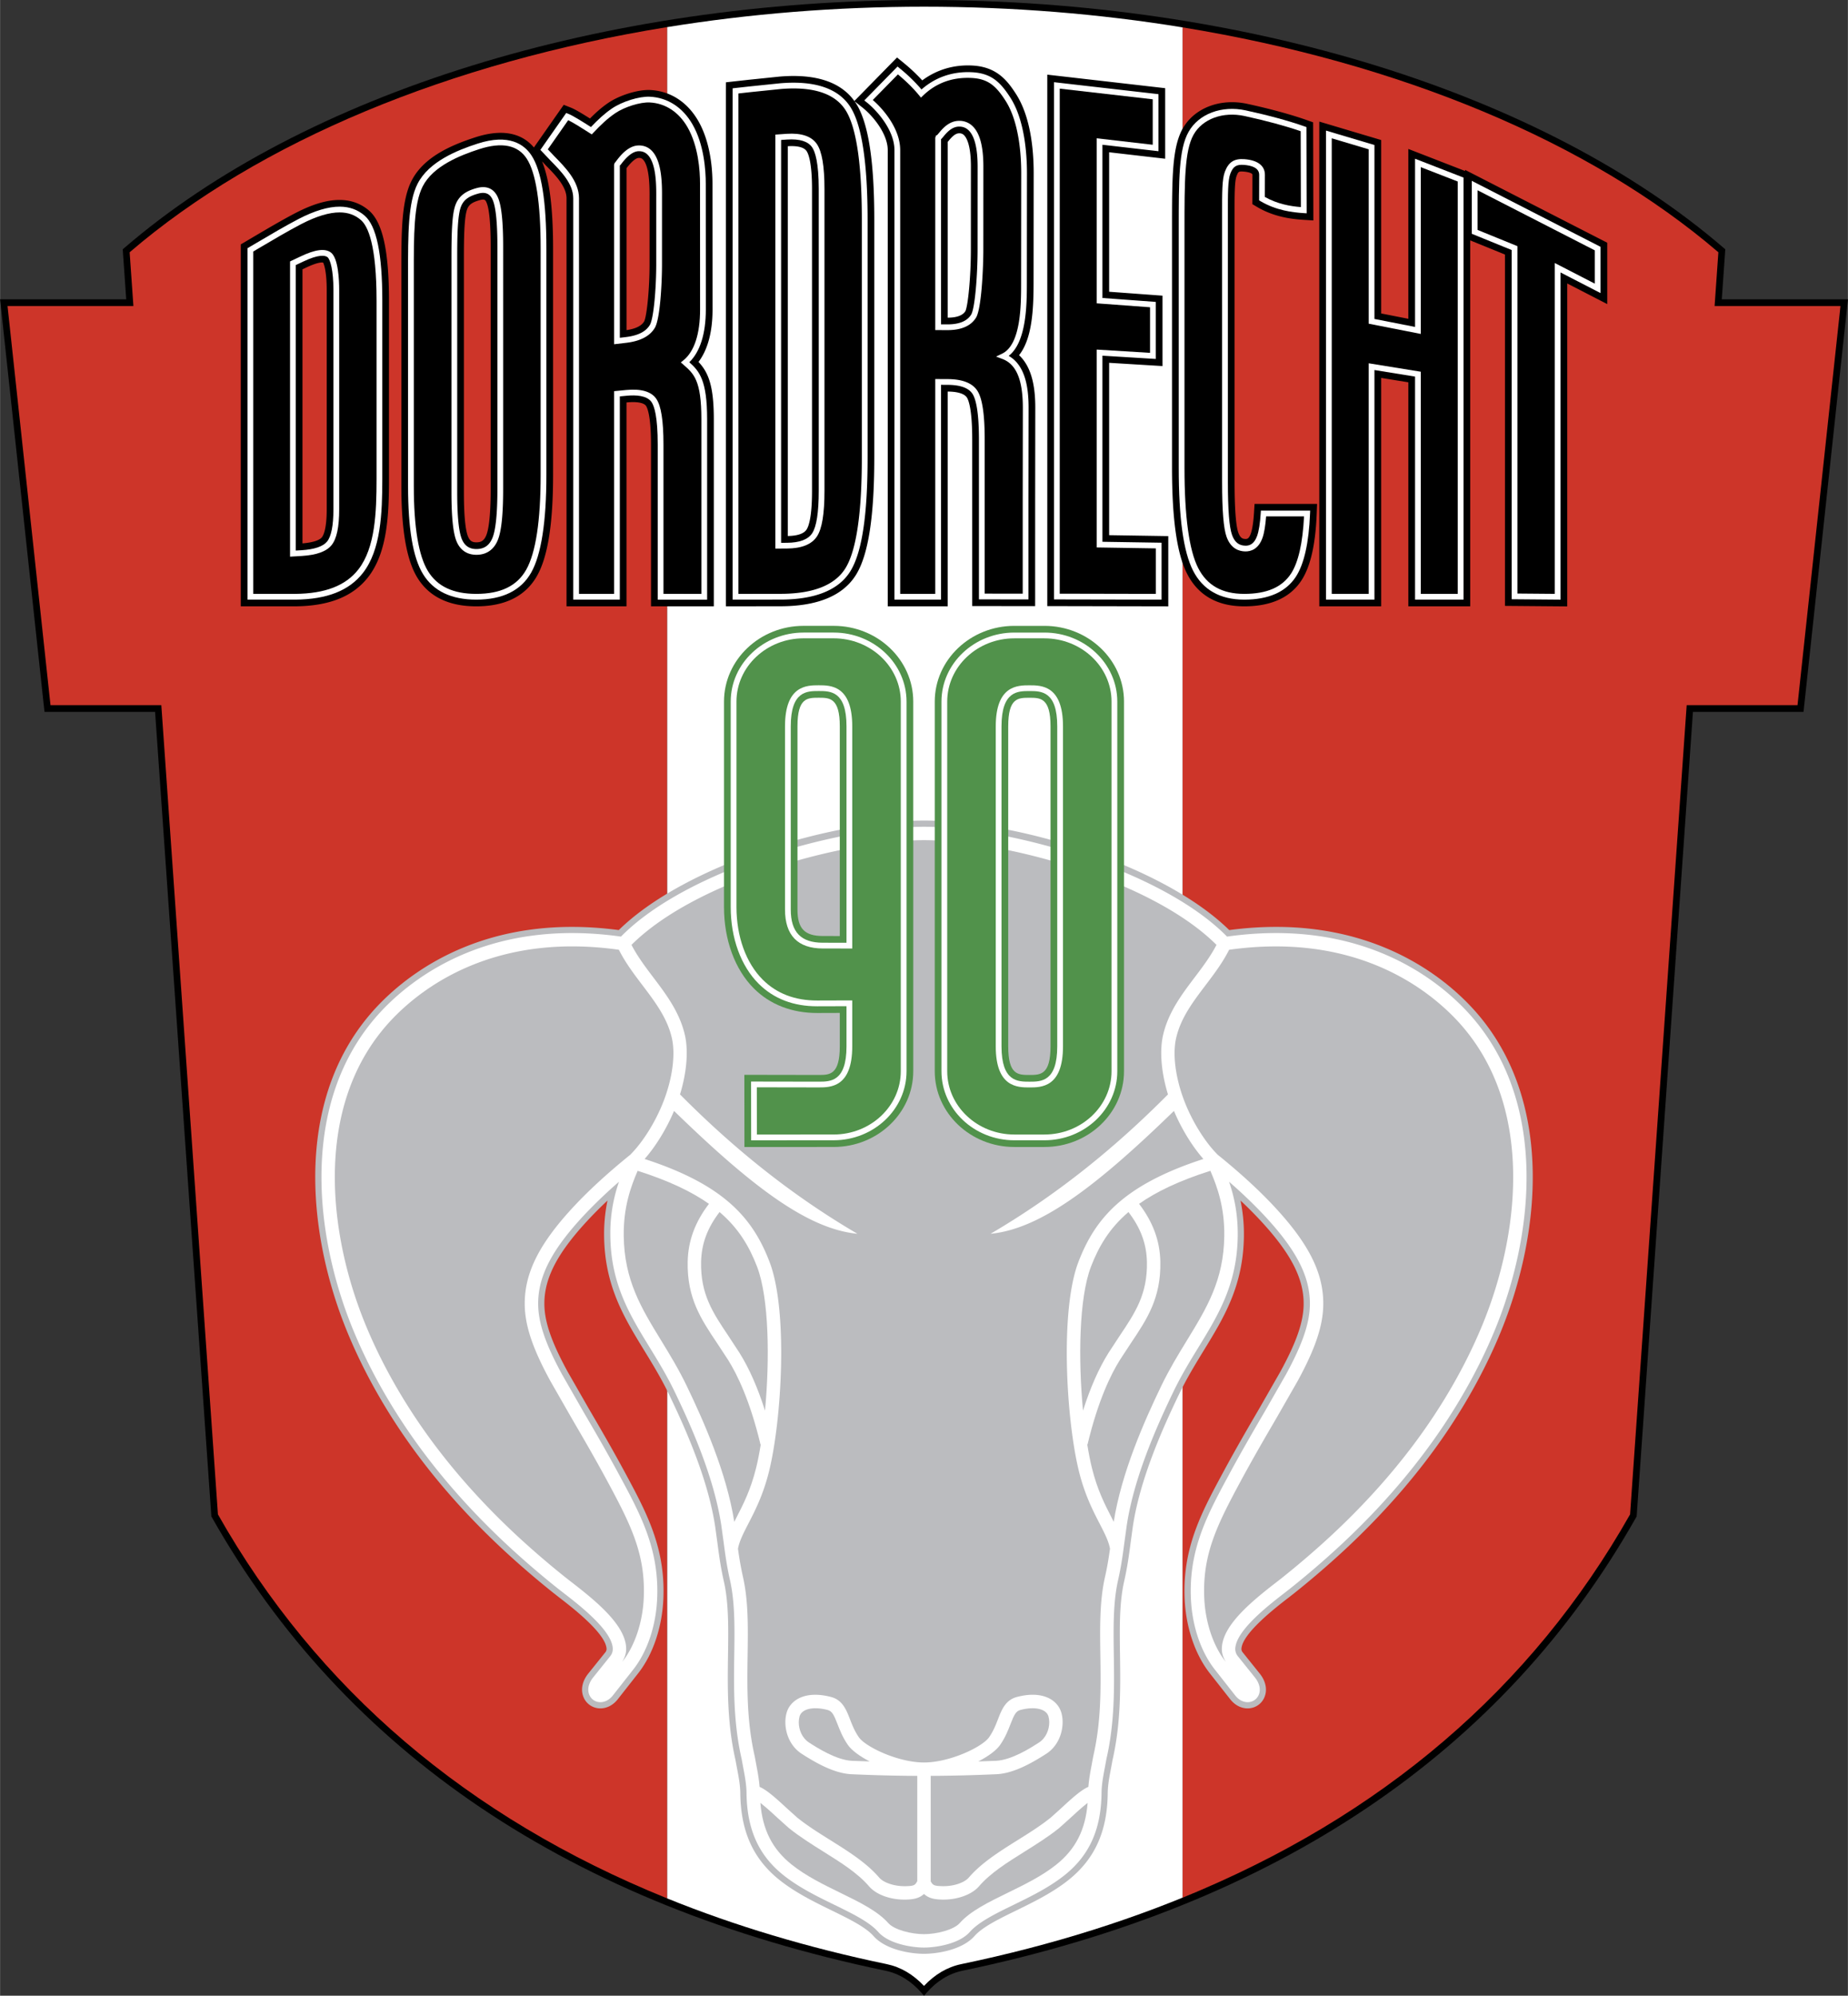 <svg xmlns="http://www.w3.org/2000/svg" width="2316" height="2500" viewBox="0 0 197.878 213.616"><rect x="0" y="0" width="197.878" height="213.616" fill="#333333" stroke="none"/><path d="M184.37 32.04l.375-5.353-.136-.117C165.318 9.932 133.292 0 98.94 0 64.586 0 32.561 9.933 13.27 26.569l-.136.117.375 5.354H.001l4.755 44.158h11.843l6.026 86.116.04.07c14.262 25.225 38.536 41.561 72.149 48.556 1.452.303 2.749 1.099 3.856 2.366l.271.31.271-.31c1.106-1.269 2.403-2.064 3.854-2.366 33.614-6.996 57.888-23.332 72.149-48.556l.04-.07 6.026-86.116h11.843l4.755-44.158H184.37z"/><path d="M126.633 2.931C117.729 1.479 108.425.718 98.94.718c-9.424 0-18.667.754-27.519 2.186v200.29c7.246 2.935 15.095 5.287 23.539 7.043 1.494.312 2.826 1.107 3.98 2.328 1.153-1.221 2.485-2.018 3.979-2.328 9.863-2.052 18.908-4.92 27.134-8.577-1.125.5-2.263.989-3.419 1.459V2.931z" fill="#fff"/><path d="M174.55 162.096l6.061-86.617h11.868l4.601-42.722h-13.479l.403-5.755c-13.845-11.882-34.257-20.305-57.37-24.071v200.188c21.302-8.668 37.368-22.401 47.916-41.023zM13.875 27.003l.403 5.755H.799L5.4 75.48h11.867s6.049 86.445 6.062 86.616c10.577 18.673 26.701 32.433 48.092 41.097V2.904C48.235 6.657 27.755 15.09 13.875 27.003z" fill="#cd3529"/><path d="M157.257 107.473c-3.671-3.78-11.854-9.75-25.631-7.92-7.067-6.933-22.684-11.726-32.686-11.725-10.003 0-25.621 4.793-32.688 11.725-13.778-1.829-21.96 4.14-25.631 7.92-9.257 9.533-7.844 24.387-3.436 35.108 1.412 3.432 3.237 6.852 5.426 10.162 3.06 4.627 6.892 9.086 11.391 13.251a95.898 95.898 0 0 0 5.315 4.558l.627.49c1.312 1.012 4.796 3.703 4.993 5.352a.573.573 0 0 1-.132.477l-1.815 2.26c-.642.799-.833 1.707-.526 2.491a1.93 1.93 0 0 0 1.531 1.218c.786.115 1.589-.24 2.147-.949l2.188-2.785c1.591-2.024 2.575-4.944 2.7-8.011.011-.274.017-.546.017-.812 0-5.019-1.938-8.609-4.164-12.735-1.394-2.581-2.697-4.813-3.847-6.782l-2.26-3.947c-1.72-3.153-2.465-5.302-2.489-7.186l-.001-.106c0-2.798 1.47-5.549 4.896-9.173a44.413 44.413 0 0 1 1.863-1.849 17.607 17.607 0 0 0-.362 3.807c.064 5.325 2.122 8.686 4.3 12.244.895 1.462 1.821 2.975 2.651 4.695 1.767 3.664 4.201 9.121 4.95 14.199l.232 1.689c.176 1.327.341 2.58.693 4.135.383 1.692.465 3.592.465 5.607 0 .742-.011 1.499-.022 2.267-.011.798-.023 1.622-.023 2.465 0 2.756.129 5.73.82 8.763l.165.89c.177.926.343 1.801.352 2.635.041 4.099 1.367 7.056 4.172 9.306 1.719 1.378 3.794 2.392 5.625 3.286 1.855.906 3.608 1.762 4.474 2.74 1.326 1.497 4.02 1.897 5.404 1.897 1.382 0 4.077-.4 5.403-1.898.865-.977 2.617-1.833 4.472-2.738 1.832-.895 3.908-1.908 5.626-3.287 2.805-2.25 4.131-5.208 4.172-9.306.008-.835.175-1.71.353-2.637l.163-.882c.691-3.034.821-6.009.821-8.767 0-.845-.012-1.668-.023-2.466a146.45 146.45 0 0 1-.022-2.269c0-2.017.082-3.914.464-5.606.353-1.557.519-2.812.694-4.14l.232-1.686c.748-5.08 3.183-10.536 4.949-14.198.83-1.72 1.756-3.233 2.651-4.696 2.178-3.558 4.236-6.919 4.3-12.243l.001-.231a17.72 17.72 0 0 0-.363-3.577 45.026 45.026 0 0 1 1.863 1.849c3.425 3.625 4.896 6.377 4.896 9.175v.105c-.026 1.885-.771 4.034-2.491 7.185l-2.263 3.954c-1.149 1.968-2.451 4.198-3.843 6.777-2.226 4.125-4.165 7.716-4.165 12.734 0 .268.005.538.017.813.125 3.067 1.109 5.987 2.699 8.011l2.188 2.783c.558.711 1.36 1.066 2.147.951a1.932 1.932 0 0 0 1.531-1.217c.309-.784.117-1.692-.525-2.492l-1.815-2.26a.563.563 0 0 1-.132-.476c.196-1.65 3.68-4.34 4.991-5.352l.629-.491a95.323 95.323 0 0 0 5.314-4.558c4.499-4.164 8.332-8.622 11.391-13.25 2.19-3.313 4.016-6.733 5.426-10.162 4.409-10.722 5.823-25.575-3.435-35.109z" fill="#bbbcbf"/><path d="M156.779 107.938c-3.612-3.72-11.701-9.618-25.389-7.687-7.176-7.289-23.634-11.756-32.45-11.756-8.818 0-25.276 4.468-32.451 11.756-13.689-1.931-21.777 3.968-25.389 7.688-9.033 9.302-7.625 23.864-3.297 34.391 1.395 3.392 3.2 6.772 5.366 10.047 3.029 4.582 6.827 9 11.287 13.128a94.92 94.92 0 0 0 5.277 4.528l.62.482c1.628 1.257 5.017 3.873 5.247 5.8.044.376-.042.685-.274.974l-1.815 2.26c-.488.607-.643 1.274-.425 1.831.17.434.547.734 1.008.801.546.081 1.117-.182 1.526-.702l2.188-2.783c1.506-1.918 2.439-4.697 2.558-7.626.011-.262.016-.521.016-.776 0-4.86-1.901-8.381-4.084-12.428-1.388-2.572-2.688-4.798-3.835-6.763l-2.269-3.964c-1.776-3.254-2.545-5.497-2.572-7.496l-.001-.116c0-2.982 1.525-5.871 5.078-9.63a52.221 52.221 0 0 1 3.579-3.407 16.73 16.73 0 0 0-.927 5.814c.062 5.142 2.073 8.426 4.203 11.904.903 1.476 1.838 3.002 2.682 4.752 1.786 3.703 4.248 9.223 5.009 14.392l.234 1.699c.174 1.312.337 2.55.683 4.075.397 1.755.481 3.696.481 5.75 0 .747-.011 1.508-.023 2.281-.012.792-.023 1.61-.023 2.447 0 2.736.128 5.684.813 8.669l.16.867c.174.915.354 1.859.364 2.755.039 3.882 1.285 6.677 3.922 8.792 1.661 1.332 3.613 2.285 5.501 3.206 1.917.936 3.727 1.819 4.681 2.896 1.171 1.324 3.72 1.673 4.905 1.673 1.184 0 3.732-.35 4.904-1.674.953-1.077 2.763-1.96 4.679-2.896 1.889-.921 3.841-1.875 5.501-3.206 2.638-2.116 3.884-4.91 3.924-8.793.009-.895.189-1.84.364-2.754l.167-.904c.679-2.951.806-5.888.806-8.618 0-.841-.012-1.662-.024-2.459-.011-.773-.022-1.535-.022-2.283 0-2.053.084-3.993.481-5.748.346-1.527.509-2.768.683-4.08l.233-1.695c.761-5.169 3.223-10.689 5.009-14.392.844-1.75 1.779-3.277 2.683-4.753 2.129-3.478 4.141-6.763 4.203-11.903l.001-.231c0-2.273-.409-4.071-.929-5.584a52.221 52.221 0 0 1 3.579 3.407c3.553 3.758 5.078 6.648 5.078 9.63l-.001.116c-.026 2.001-.795 4.243-2.572 7.496l-2.272 3.97c-1.146 1.963-2.445 4.189-3.832 6.758-2.183 4.045-4.084 7.568-4.084 12.427 0 .255.006.514.017.776.12 2.93 1.052 5.709 2.558 7.627l2.187 2.782c.409.521.979.783 1.526.703a1.27 1.27 0 0 0 1.008-.801c.218-.556.063-1.223-.425-1.831l-1.815-2.26a1.226 1.226 0 0 1-.273-.974c.229-1.927 3.617-4.543 5.246-5.8l.619-.483a95.21 95.21 0 0 0 5.277-4.527c4.46-4.128 8.257-8.544 11.288-13.129 2.167-3.277 3.972-6.658 5.366-10.047 4.323-10.527 5.731-25.088-3.302-34.391z" fill="#fff"/><path d="M61.654 128.909c-3.827 4.05-5.471 7.233-5.471 10.613l.001.138c.029 2.25.852 4.691 2.747 8.165l2.29 4c1.141 1.955 2.436 4.171 3.812 6.721 2.399 4.447 3.913 7.477 3.913 11.711 0 .246-.005.497-.016.753-.105 2.594-.948 5.136-2.252 6.797l-.064.081c.265-.425.433-.881.433-1.386 0-.117-.007-.236-.021-.358-.277-2.33-3.137-4.715-5.795-6.768l-.602-.468a94.06 94.06 0 0 1-5.198-4.458c-4.375-4.051-8.098-8.38-11.065-12.867-2.114-3.198-3.876-6.497-5.235-9.803-1.944-4.727-3.284-10.293-3.284-15.78 0-6.241 1.733-12.379 6.283-17.064 3.42-3.521 11.084-9.111 24.135-7.277.682 1.359 1.605 2.584 2.504 3.77 1.368 1.805 2.66 3.509 3.161 5.645.416 1.773.08 4.333-.899 6.85-.832 2.136-2.176 4.297-3.51 5.638l.007.006c-1.301 1.043-3.737 3.081-5.874 5.341z" fill="#bbbcbf"/><path d="M73.527 148.336c-.875-1.814-1.829-3.372-2.75-4.878-2.112-3.448-3.935-6.426-3.992-11.171-.037-3.04.73-5.208 1.489-6.965 3.337 1.058 5.791 2.234 7.637 3.536-1.481 1.926-2.234 3.956-2.278 6.193-.077 3.901 1.427 6.146 3.169 8.744l1.159 1.767c.963 1.532 2.346 4.346 3.469 9.05l.029-.007c-.15.933-.318 1.787-.5 2.523-.581 2.353-1.391 3.922-2.105 5.308-.081.156-.156.305-.232.455-.831-5.287-3.296-10.825-5.095-14.555z" fill="#bbbcbf"/><path d="M81.913 150.988c-.779-2.45-1.693-4.529-2.737-6.19l-1.181-1.803c-1.673-2.495-2.995-4.465-2.926-7.916.038-1.944.674-3.653 1.978-5.344 2.037 1.735 3.182 3.679 4.015 5.846 1.285 3.351 1.367 9.924.851 15.407zM113.126 199.568c-1.536 1.232-3.416 2.149-5.233 3.036-2.048 1-3.982 1.944-5.124 3.234-.651.735-2.494 1.189-3.829 1.189-1.336 0-3.18-.454-3.83-1.188-1.143-1.292-3.077-2.236-5.125-3.236-1.817-.887-3.696-1.805-5.232-3.036-2.054-1.648-3.105-3.711-3.335-6.59.622.477 1.432 1.227 1.902 1.664l1.146 1.026c1.145.924 2.441 1.735 3.694 2.52 1.887 1.18 3.67 2.296 4.896 3.723.779.907 2.339 1.463 3.976 1.418.744-.021 1.38-.117 1.906-.599.521.474 1.125.57 1.861.597 1.629.057 3.246-.511 4.023-1.416 1.227-1.427 3.01-2.542 4.897-3.724 1.253-.784 2.549-1.594 3.694-2.519l1.148-1.028c.47-.436 1.279-1.187 1.9-1.663-.23 2.881-1.281 4.943-3.335 6.592z" fill="#bbbcbf"/><path d="M118.318 168.81c-.579 2.559-.537 5.381-.494 8.369.051 3.463.103 7.044-.753 10.774l-.17.917c-.149.779-.297 1.58-.358 2.39-.753.32-1.701 1.16-2.958 2.327l-1.074.963c-1.078.87-2.336 1.658-3.553 2.418-1.896 1.186-3.855 2.412-5.225 4.004-.492.574-1.705.959-2.884.917-.788-.028-.957-.08-1.192-.517v-11.288c2.263-.011 4.546-.068 7.038-.177 1.84-.082 3.812-1.208 5.325-2.179 1.575-1.013 2.016-3.018 1.63-4.392-.385-1.37-2.006-2.426-4.762-1.697-1.227.325-1.632 1.369-2.024 2.378-.233.601-.497 1.28-.957 1.937-.728 1.04-4.213 2.697-6.969 2.697-2.757 0-6.243-1.657-6.971-2.696-.459-.657-.723-1.336-.956-1.937-.391-1.01-.796-2.054-2.024-2.378-2.755-.728-4.376.327-4.761 1.697-.386 1.374.054 3.379 1.63 4.392 1.512.971 3.484 2.097 5.324 2.179 2.491.11 4.774.167 7.039.177v11.257c-.223.466-.387.526-1.23.55-1.165.031-2.362-.355-2.847-.919-1.369-1.593-3.329-2.819-5.225-4.004-1.217-.762-2.476-1.549-3.554-2.419l-1.07-.96c-1.259-1.168-2.208-2.008-2.961-2.329-.061-.811-.209-1.61-.357-2.389l-.163-.881c-.863-3.768-.811-7.348-.761-10.812.044-2.988.086-5.81-.494-8.369a35.207 35.207 0 0 1-.538-3.043c.156-.825.575-1.643 1.108-2.674.713-1.382 1.602-3.105 2.223-5.622 1.347-5.461 2.054-17.183.048-22.404-1.755-4.571-4.741-8.212-13.378-11.012 1.199-1.361 2.352-3.244 3.152-5.145 8.496 8.259 14.376 12.637 19.638 13.152-7.32-4.289-13.493-9.373-18.998-14.918.719-2.35.917-4.671.513-6.396-.571-2.432-2.016-4.339-3.414-6.184-.869-1.145-1.682-2.24-2.295-3.428C74.584 94.185 90.421 89.93 98.94 89.93c8.519 0 24.354 4.254 31.32 11.206-.613 1.188-1.427 2.283-2.295 3.428-1.398 1.845-2.843 3.751-3.414 6.184-.405 1.726-.206 4.046.513 6.396-5.505 5.544-11.678 10.629-18.998 14.918 5.262-.516 11.142-4.893 19.639-13.152.799 1.901 1.953 3.783 3.152 5.145-8.638 2.8-11.623 6.441-13.379 11.012-2.005 5.222-1.299 16.944.049 22.404.621 2.517 1.509 4.239 2.223 5.622.532 1.032.952 1.848 1.107 2.674-.135.98-.284 1.92-.539 3.043z" fill="#bbbcbf"/><path d="M104.758 188.538c1.069-.552 1.922-1.179 2.327-1.758.559-.798.869-1.598 1.119-2.241.386-.995.577-1.384 1.053-1.51 1.543-.408 2.782-.121 3.013.697.054.194.082.407.082.627 0 .792-.356 1.686-1.106 2.168-.875.562-2.923 1.877-4.611 1.952-.652.029-1.252.042-1.877.065zM93.121 188.539c-.625-.022-1.226-.036-1.875-.065-1.689-.075-3.737-1.39-4.612-1.952-.75-.481-1.106-1.375-1.106-2.167 0-.221.027-.434.082-.628.23-.818 1.469-1.105 3.012-.697.476.126.667.515 1.053 1.51.25.643.56 1.443 1.119 2.241.405.578 1.258 1.204 2.327 1.758zM116.819 135.581c.832-2.167 1.977-4.111 4.014-5.846 1.303 1.691 1.94 3.4 1.978 5.344.067 3.45-1.254 5.421-2.927 7.917l-1.181 1.802c-1.044 1.661-1.958 3.74-2.737 6.19-.517-5.483-.435-12.057.853-15.407z" fill="#bbbcbf"/><path d="M127.103 143.457c-.923 1.507-1.876 3.064-2.752 4.879-1.798 3.729-4.263 9.265-5.094 14.553-.077-.15-.15-.298-.231-.454-.715-1.386-1.524-2.955-2.105-5.308-.182-.736-.35-1.59-.5-2.523l.03.007c1.123-4.703 2.505-7.517 3.468-9.05l1.158-1.767c1.742-2.598 3.246-4.842 3.17-8.744-.043-2.236-.796-4.265-2.278-6.193 1.847-1.302 4.3-2.478 7.637-3.536.758 1.757 1.525 3.925 1.489 6.965-.058 4.745-1.881 7.723-3.992 11.171z" fill="#bbbcbf"/><path d="M158.748 141.782c-1.358 3.305-3.12 6.602-5.236 9.802-2.966 4.488-6.689 8.817-11.065 12.867-1.62 1.5-3.368 3-5.197 4.459l-.602.468c-2.658 2.053-5.517 4.437-5.794 6.768a2.926 2.926 0 0 0-.022.358c0 .504.168.96.433 1.386a5.384 5.384 0 0 1-.064-.081c-1.305-1.661-2.146-4.203-2.252-6.798a17.545 17.545 0 0 1-.016-.754c0-4.232 1.513-7.263 3.912-11.709 1.375-2.547 2.668-4.762 3.809-6.716l2.293-4.005c1.896-3.472 2.717-5.914 2.747-8.165l.001-.138c0-3.38-1.644-6.564-5.471-10.614-2.137-2.262-4.573-4.298-5.874-5.34l.006-.005c-1.333-1.343-2.679-3.502-3.51-5.639-.979-2.516-1.314-5.077-.899-6.85.501-2.135 1.793-3.84 3.161-5.645.899-1.186 1.823-2.411 2.505-3.77 13.05-1.834 20.715 3.754 24.135 7.276 4.55 4.686 6.283 10.824 6.283 17.064.001 5.487-1.339 11.053-3.283 15.781z" fill="#bbbcbf"/><path d="M108.614 66.991c-4.699 0-8.523 3.636-8.523 8.106v39.568c0 4.469 3.824 8.106 8.523 8.106h3.219c4.7 0 8.524-3.637 8.524-8.106V75.097c0-4.47-3.824-8.106-8.524-8.106h-3.219zm-.656 45.011V77.746c0-3.059 1.055-3.059 2.277-3.059 1.159 0 2.253 0 2.253 3.059v34.256c0 3.059-1.095 3.059-2.253 3.059-1.222 0-2.277 0-2.277-3.059zM86.046 66.989c-4.699 0-8.523 3.636-8.523 8.106v21.991c0 3.512 1.167 6.69 3.202 8.718 1.73 1.726 4.081 2.633 6.797 2.625l2.399-.008V112c0 3.06-1.095 3.06-2.254 3.06l-7.966-.014.01 7.728 9.554-.004c4.699-.001 8.523-3.638 8.523-8.106V75.095c0-4.47-3.824-8.106-8.523-8.106h-3.219zm2.06 33.199c-1.955-.002-2.716-.797-2.716-2.834V77.743c0-3.059 1.055-3.059 2.277-3.059 1.159 0 2.254 0 2.254 3.059v22.448l-1.815-.003z" fill="#51924b"/><path d="M108.614 67.709c-4.303 0-7.804 3.314-7.804 7.388v39.568c0 4.073 3.501 7.387 7.804 7.387h3.219c4.304 0 7.805-3.314 7.805-7.387V75.097c0-4.074-3.501-7.388-7.805-7.388h-3.219zm-7.189 46.956V75.097c0-3.734 3.225-6.771 7.188-6.771h3.219c3.964 0 7.189 3.038 7.189 6.771v39.568c0 3.733-3.225 6.771-7.189 6.771h-3.219c-3.963.001-7.188-3.038-7.188-6.771zM86.046 67.708c-4.303 0-7.805 3.314-7.805 7.387v21.991c0 3.323 1.09 6.315 2.991 8.209 1.614 1.61 3.73 2.423 6.288 2.415l3.12-.009V112c0 3.778-1.718 3.778-2.973 3.778l-7.246-.012.008 6.289 8.836-.004c4.304-.001 7.804-3.315 7.804-7.388V75.095c0-4.073-3.501-7.387-7.804-7.387h-3.219zm-4.379 37.151c-1.786-1.781-2.81-4.614-2.81-7.774v-21.99c0-3.734 3.225-6.771 7.188-6.771h3.219c3.964 0 7.189 3.038 7.189 6.771v39.568c0 3.733-3.225 6.771-7.189 6.772l-8.221.002-.006-5.055 6.629.011c1.255 0 3.589 0 3.589-4.394v-4.917l-3.738.011c-2.387.008-4.355-.744-5.85-2.234z" fill="#fff"/><path d="M84.055 77.743v19.611c0 2.763 1.363 4.166 4.05 4.169l3.15.003V77.743c0-4.394-2.334-4.394-3.588-4.394-1.262.001-3.612.001-3.612 4.394zm4.05 23.164c-2.343-.002-3.434-1.132-3.434-3.553V77.743c0-3.777 1.731-3.777 2.996-3.777 1.254 0 2.973 0 2.973 3.777v23.167l-2.535-.003zM106.623 77.746v34.256c0 4.394 2.35 4.394 3.612 4.394 1.254 0 3.588 0 3.588-4.394V77.746c0-4.394-2.334-4.394-3.588-4.394-1.262 0-3.612 0-3.612 4.394zm.616 34.256V77.746c0-3.778 1.732-3.778 2.996-3.778 1.254 0 2.972 0 2.972 3.778v34.256c0 3.778-1.718 3.778-2.972 3.778-1.264 0-2.996 0-2.996-3.778z" fill="#fff"/><path d="M39.501 22.533c-.866-.742-1.912-1.123-3.112-1.131-1.363-.009-2.915.447-4.746 1.396-1.394.723-3.096 1.727-4.598 2.613l-1.27.749-.001.586v38.155l3.517-.001h2.322c3.646-.03 6.204-1.06 7.819-3.147 2.044-2.642 2.215-6.647 2.215-10.522V32.186c0-5.329-.681-8.396-2.146-9.653zm-4.522 8.502v23.484c0 2.127-.363 2.803-.52 2.996-.161.198-.664.532-2.075.646V28.827l.356-.168c1.294-.621 1.75-.576 1.853-.555.123.223.386 1.069.386 2.931zM76.295 33.118l-.007-13.455c0-1.523-.199-4.422-1.521-6.717-1.172-2.035-3.001-3.21-5.15-3.311-1.295-.061-3.271.548-4.499 1.385-.771.526-1.388 1.104-1.948 1.665-.812-.513-1.591-.987-2.059-1.17l-.751-.295-3.195 4.565c-1.012-1.207-2.877-2.188-6.27-1.088-2.487.807-5.512 2.064-6.829 4.651-1.101 2.161-1.098 5.604-1.095 9.963v22.695c0 4.727.559 7.938 1.709 9.819 1.247 2.041 3.372 3.076 6.314 3.076 3.092 0 5.281-1.097 6.505-3.261 1.157-2.045 1.72-5.587 1.72-10.83V26.611c0-4.342-.39-7.415-1.184-9.339l.374.396c1.055 1.072 2.25 2.288 2.25 3.557V64.9h6.422V43.081l.11-.011c1.01-.095 1.75.043 1.978.37.125.18.536 1.01.536 4.14V64.9h6.726V44.864c0-3.634-.609-5.029-1.639-6.123.974-1.286 1.503-3.181 1.503-5.623zM69.55 20.814l-.001.463v6.989c0 2.854-.312 5.647-.581 6.145-.281.477-.924.783-1.884.925V18c.676-.88 1.085-1.09 1.306-1.098.191-.006.318.039.438.156.677.659.722 2.731.722 3.756zM52.538 52.343c0 3.095-.252 4.39-.463 4.93-.26.664-.639.766-1.01.776-.496.015-.752-.146-.945-.598-.206-.478-.451-1.687-.451-4.732V27.607c0-2.066.027-4.343.345-5.204.183-.495.539-.753 1.36-.984.538-.151.609.011.718.257.204.463.446 1.656.446 4.713v25.954zM110.673 30.35l.012-11.814c0-2.534-.332-6.055-1.905-8.494-.943-1.46-2.081-2.897-4.677-3.028-2.014-.103-3.833.464-5.351 1.59a19.268 19.268 0 0 0-1.977-1.862l-.725-.589-.654.667-3.915 3.992c-1.476-2.053-4.161-2.934-7.994-2.615l-3.365.348-2.39.265-.004.918V64.9l5.846-.007c3.996-.003 6.722-1.146 8.102-3.396 1.306-2.128 1.94-6.224 1.94-12.521V23.542c0-6.331-.638-10.408-1.95-12.465-.054-.084-.113-.164-.172-.245l.873.694c1.081.859 2.689 2.779 2.689 4.546V64.9h6.423V41.911h.008c1.064.006 1.793.237 2.051.649.17.271.564 1.248.564 4.465v17.846l6.738.008.002-1.026-.001-3.223.001-6.94.014-10.036c0-1.848-.233-4.231-1.738-5.637 1.387-1.743 1.551-4.803 1.555-7.667zM86.948 20.237v32.311c0 2.821-.365 3.801-.583 4.133-.358.547-1.271.68-2.012.693V15.65c.729-.045 1.661.009 2.011.517.177.256.584 1.163.584 4.07zm17.015-2.402l-.004 8.881c-.001 3.014-.322 6.061-.588 6.59-.286.459-.923.692-1.891.696V15.185l.08-.093c.271-.327.679-.821 1.139-.825a.678.678 0 0 1 .528.205c.274.272.736 1.073.736 3.363zM118.764 38.835l5.714.348v-7.535l-5.714-.42v-14.93l6.002.692V9.439L112.14 7.991v56.885l12.958.026v-7.518l-6.334-.1V38.835zM134.277 54.899c-.08 1.271-.233 1.914-.348 2.231-.206.567-.417.563-.572.56-.263-.006-.538-.063-.759-.678-.183-.51-.401-1.868-.401-5.45l-.001-28.53c-.003-2.101-.005-3.62.216-4.194.176-.455.219-.512.742-.472.386.028.959.144.958.343l-.007 3.145.503.299c1.797 1.066 3.675 1.294 4.932 1.374l1.093.068-.026-10.5-.681-.241c-1.67-.592-3.934-1.209-6.375-1.738-2.887-.626-5.664.439-6.909 2.649-1.144 2.03-1.144 5.315-1.144 10.76v25.549c0 5.501.527 9.208 1.612 11.334 1.182 2.318 3.242 3.493 6.122 3.493 2.863 0 4.923-.933 6.125-2.773.967-1.482 1.502-3.812 1.635-7.123l.042-1.066h-6.699l-.058.96zM156.88 18.182v.121l-6.074-2.36v18.18l-2.912-.572V14.989l-6.625-1.973V64.9h6.625V40.45l2.912.471V64.9h6.625V25.73l3.72 1.514v37.609l6.668.056V30.34l4.286 2.209v-6.567l-15.225-7.8z"/><path d="M32.164 27.456l-1.109.524-.003.196v31.408l1.266-.075c1.589-.102 2.628-.48 3.177-1.154.551-.678.82-1.933.82-3.837V31.035c0-1.004-.087-3.405-.889-4.006-.623-.468-1.69-.328-3.262.427zm.266.556c1.74-.836 2.392-.666 2.625-.491.309.232.642 1.431.642 3.514v23.484c0 1.733-.229 2.893-.681 3.449-.428.526-1.35.838-2.739.928l-.61.036v-30.56l.763-.36z" fill="#fff"/><path d="M31.974 23.435c-1.375.713-3.069 1.712-4.563 2.594l-.918.541v37.613l2.803-.001 2.312.001c3.412-.029 5.786-.967 7.258-2.869 1.905-2.463 2.065-6.332 2.065-10.083V32.186c0-5.034-.621-8.013-1.896-9.108-.744-.638-1.61-.951-2.649-.958-1.228-.008-2.712.434-4.412 1.315zm-4.25 3.125c1.487-.877 3.173-1.873 4.534-2.578 1.61-.834 2.998-1.253 4.124-1.246.887.005 1.624.27 2.252.81.767.658 1.682 2.691 1.682 8.64V51.23c0 3.645-.15 7.397-1.937 9.707-1.349 1.743-3.565 2.603-6.776 2.63l-2.304-.001-2.189.001V26.922l.614-.362zM51.117 15.379c-2.172.704-5.2 1.916-6.411 4.294-1.022 2.007-1.02 5.374-1.017 9.637v22.695c0 4.591.525 7.68 1.604 9.445 1.108 1.813 3.026 2.733 5.702 2.733 2.815 0 4.793-.975 5.88-2.897 1.08-1.908 1.627-5.433 1.627-10.477V26.611c0-5.073-.521-8.335-1.594-9.973-.772-1.18-2.405-2.357-5.791-1.259zm-5.298 45.75c-1.004-1.642-1.514-4.711-1.514-9.124V29.31c-.003-4.18-.005-7.482.95-9.357 1.107-2.174 3.984-3.317 6.052-3.988 2.421-.785 4.132-.445 5.086 1.011.991 1.513 1.494 4.755 1.494 9.636V50.81c0 4.936-.521 8.359-1.547 10.173-.984 1.739-2.732 2.584-5.344 2.584-2.481 0-4.174-.797-5.177-2.438z" fill="#fff"/><path d="M51.014 20.137c-.875.246-1.826.652-2.251 1.806-.356.967-.426 2.81-.426 5.665V52.72c0 2.665.183 4.385.559 5.259.408.95 1.173 1.436 2.211 1.404 1.043-.032 1.808-.593 2.211-1.624.374-.955.555-2.727.555-5.416V26.39c0-2.677-.184-4.395-.56-5.25-.423-.96-1.218-1.307-2.299-1.003zm-1.553 37.598c-.338-.785-.509-2.472-.509-5.016V27.607c0-2.226.03-4.48.388-5.452.311-.841.96-1.179 1.84-1.426.776-.218 1.275-.008 1.568.658.337.766.508 2.449.508 5.002v25.954c0 2.575-.173 4.321-.513 5.191-.315.805-.856 1.208-1.656 1.233-.786.024-1.317-.314-1.626-1.032zM68.346 15.57c-1.139.037-2.013 1.201-2.386 1.698l-.168.218-.042.146v19.216l1.281-.151c1.521-.175 2.559-.717 3.087-1.611.557-.944.764-4.684.764-6.819l.001-7.206c.005-1.249.016-3.847-1.126-4.957-.382-.373-.857-.552-1.411-.534zm-1.893 2.068c.292-.39 1.07-1.425 1.913-1.452.386-.013.7.105.961.359.881.856.94 2.987.94 4.225l-.001.508v6.989c0 2.586-.273 5.818-.679 6.506-.43.729-1.289 1.158-2.626 1.312l-.594.071V17.714a7.48 7.48 0 0 1 .086-.076z" fill="#fff"/><path d="M65.523 11.613c-.826.562-1.493 1.196-2.252 1.985l-.037-.023c-.692-.442-1.849-1.182-2.384-1.393l-.226-.088-2.764 3.949 1.062 1.121c1.151 1.171 2.456 2.497 2.456 4.061v42.958h4.988V42.43l.759-.073c.925-.087 2.134-.041 2.633.673.303.435.666 1.576.666 4.551v16.603h5.291v-19.32c0-4.146-.826-5.134-1.907-6.091 1.144-1.112 1.769-3.033 1.769-5.655l-.007-13.455c0-1.451-.186-4.208-1.425-6.358-1.046-1.816-2.666-2.864-4.562-2.953-1.141-.053-2.962.512-4.06 1.261zm-1.986 2.589c.812-.855 1.485-1.502 2.333-2.081.986-.672 2.674-1.201 3.686-1.154 1.678.079 3.119 1.018 4.056 2.644 1.167 2.027 1.343 4.662 1.343 6.052l.006 13.454c0 2.623-.615 4.506-1.778 5.444l-.286.231.278.241c1.117.97 1.924 1.67 1.924 5.83v18.703H71.04V47.58c0-2.553-.254-4.158-.777-4.904-.538-.768-1.613-1.082-3.196-.933l-1.317.127v21.697h-3.755V21.225c0-1.815-1.459-3.3-2.632-4.492l-.708-.748 2.185-3.123c.551.269 1.507.876 2.064 1.232l.46.293.173-.185zM84.246 14.321l-1.226.087V58.72l1.247-.007c1.574-.009 2.655-.447 3.214-1.302.539-.824.801-2.416.801-4.864v-32.31c0-2.446-.268-4.024-.819-4.825-.568-.827-1.651-1.193-3.217-1.091zm.04.615c1.335-.087 2.233.191 2.67.826.324.471.71 1.629.71 4.476v32.311c0 2.293-.235 3.815-.7 4.526-.439.671-1.348 1.015-2.702 1.023l-.627.004v-43.12l.649-.046z" fill="#fff"/><path d="M83.548 8.913l-3.345.345-1.755.195-.001.276v54.454l5.128-.006c3.729-.004 6.25-1.031 7.49-3.053 1.234-2.013 1.834-5.986 1.834-12.147V23.542c0-6.104-.618-10.168-1.837-12.079-1.277-2.002-3.805-2.859-7.514-2.55zm-3.275.957l3.326-.343c3.463-.29 5.799.473 6.943 2.267 1.155 1.811 1.74 5.763 1.74 11.748v25.436c0 5.96-.586 9.938-1.744 11.825-1.121 1.828-3.464 2.756-6.965 2.759l-4.511.006V10.006l1.211-.136zM102.689 12.934c-1.083.008-1.782.854-2.158 1.309l-.198.225.126-.034-.229.061-.084.248v20.586l.86.006.383.001c1.517.014 2.567-.436 3.122-1.336.589-.958.781-5.32.782-7.283l.004-8.882c0-2.145-.37-3.555-1.131-4.31a2.004 2.004 0 0 0-1.477-.591zm-1.683 1.701c.334-.404.893-1.079 1.688-1.085.416-.003.755.132 1.038.413.629.625.949 1.928.949 3.873l-.004 8.881c-.001 2.763-.285 6.301-.69 6.96-.434.704-1.306 1.056-2.592 1.043l-.633-.003V14.904c.076-.071.151-.156.244-.269z" fill="#fff"/><path d="M95.909 7.322l-3.362 3.429.268.213c1.023.814 2.96 2.93 2.96 5.107v48.112h4.987V41.19l.73.004c1.356.008 2.25.34 2.655.985.307.491.674 1.729.674 4.847v17.128l5.304.007V53.689l.014-10.035c0-1.929-.258-4.495-2.132-5.563 1.915-1.473 1.944-5.492 1.947-7.741l.011-11.811c0-2.002-.234-5.695-1.79-8.107-1.079-1.672-2.053-2.598-4.11-2.701-2.071-.105-3.921.546-5.393 1.847a17.777 17.777 0 0 0-2.351-2.279l-.217-.177-.195.2zm.236.64c.876.731 1.628 1.461 2.257 2.229l.211.257.24-.231c1.4-1.345 3.144-1.975 5.183-1.872 1.801.091 2.633.887 3.623 2.42 1.47 2.28 1.692 5.839 1.692 7.773l-.012 11.81c-.002 2.283-.007 6.531-2.034 7.507l-.647.312.672.254c1.496.566 2.194 2.231 2.194 5.239l-.014 10.028v9.856l-4.072-.005V47.025c0-2.657-.251-4.35-.769-5.174-.523-.835-1.591-1.264-3.173-1.273l-1.351-.007.001.31v22.686H96.39V16.071c0-2.246-1.737-4.329-2.935-5.367l2.69-2.742zM112.857 9.142V64.16l11.522.023V58.09l-6.333-.1V38.072l5.713.349v-6.105l-5.713-.421V15.494l6.002.692V10.08l-11.191-1.283v.345z" fill="#fff"/><path d="M113.473 9.487l9.96 1.142v4.866l-6.002-.692v17.665l5.713.421v4.878l-5.713-.349v21.18l6.333.1v4.869l-10.291-.021V9.487z"/><path d="M127.269 14.117c-1.051 1.866-1.051 5.081-1.051 10.408v25.549c0 5.384.501 8.985 1.534 11.008 1.05 2.058 2.895 3.102 5.483 3.102 2.605 0 4.464-.824 5.524-2.449.882-1.351 1.393-3.625 1.519-6.759l.013-.32h-5.278l-.018.289c-.068 1.088-.199 1.906-.389 2.431-.343.942-.885 1.041-1.263 1.032-.691-.015-1.143-.381-1.419-1.152-.298-.83-.444-2.692-.444-5.692V23.035c-.003-2.341-.005-3.754.265-4.454.3-.773.642-.991 1.464-.93.742.055 1.625.284 1.624 1.061l-.007 2.735.151.089c1.663.987 3.429 1.201 4.611 1.275l.329.021-.023-9.229-.205-.072c-1.642-.582-3.874-1.191-6.287-1.714-2.58-.559-5.044.365-6.133 2.3z" fill="#fff"/><path d="M128.3 60.8c-.973-1.907-1.466-5.515-1.466-10.727V24.524c0-5.047 0-8.38.971-10.105.956-1.698 3.152-2.502 5.464-2 2.295.498 4.409 1.071 6.007 1.625l.02 8.122c-1.125-.09-2.5-.323-3.856-1.086l.005-2.371c0-.973-.779-1.566-2.193-1.672-1.086-.081-1.69.302-2.085 1.322-.312.807-.31 2.182-.306 4.676l.001 28.528c0 3.115.152 4.99.479 5.901.455 1.264 1.331 1.546 1.986 1.56.603.013 1.414-.227 1.854-1.438.191-.525.318-1.324.395-2.314h4.06c-.143 2.843-.605 4.917-1.395 6.126-.953 1.459-2.591 2.169-5.008 2.169-2.369 0-3.983-.905-4.933-2.767z"/><path d="M141.987 14.391v49.792h5.189V39.607l4.348.703v23.873h5.189V19.008l-5.189-2.017v18.003l-4.348-.854V15.523l-5.189-1.545v.413z" fill="#fff"/><path d="M142.602 14.804l3.959 1.178v18.666l5.578 1.096V17.892l3.958 1.538v44.138h-3.958v-23.78l-5.578-.902v24.683h-3.959V14.804z"/><path d="M157.598 19.86v5.163l4.27 1.738v37.38l5.233.044V29.163l4.285 2.208V26.42l-13.788-7.064v.504z" fill="#fff"/><path d="M158.214 20.364l12.557 6.433v3.564l-4.285-2.208v35.412l-4.002-.034V26.347l-4.27-1.738v-4.245z"/></svg>